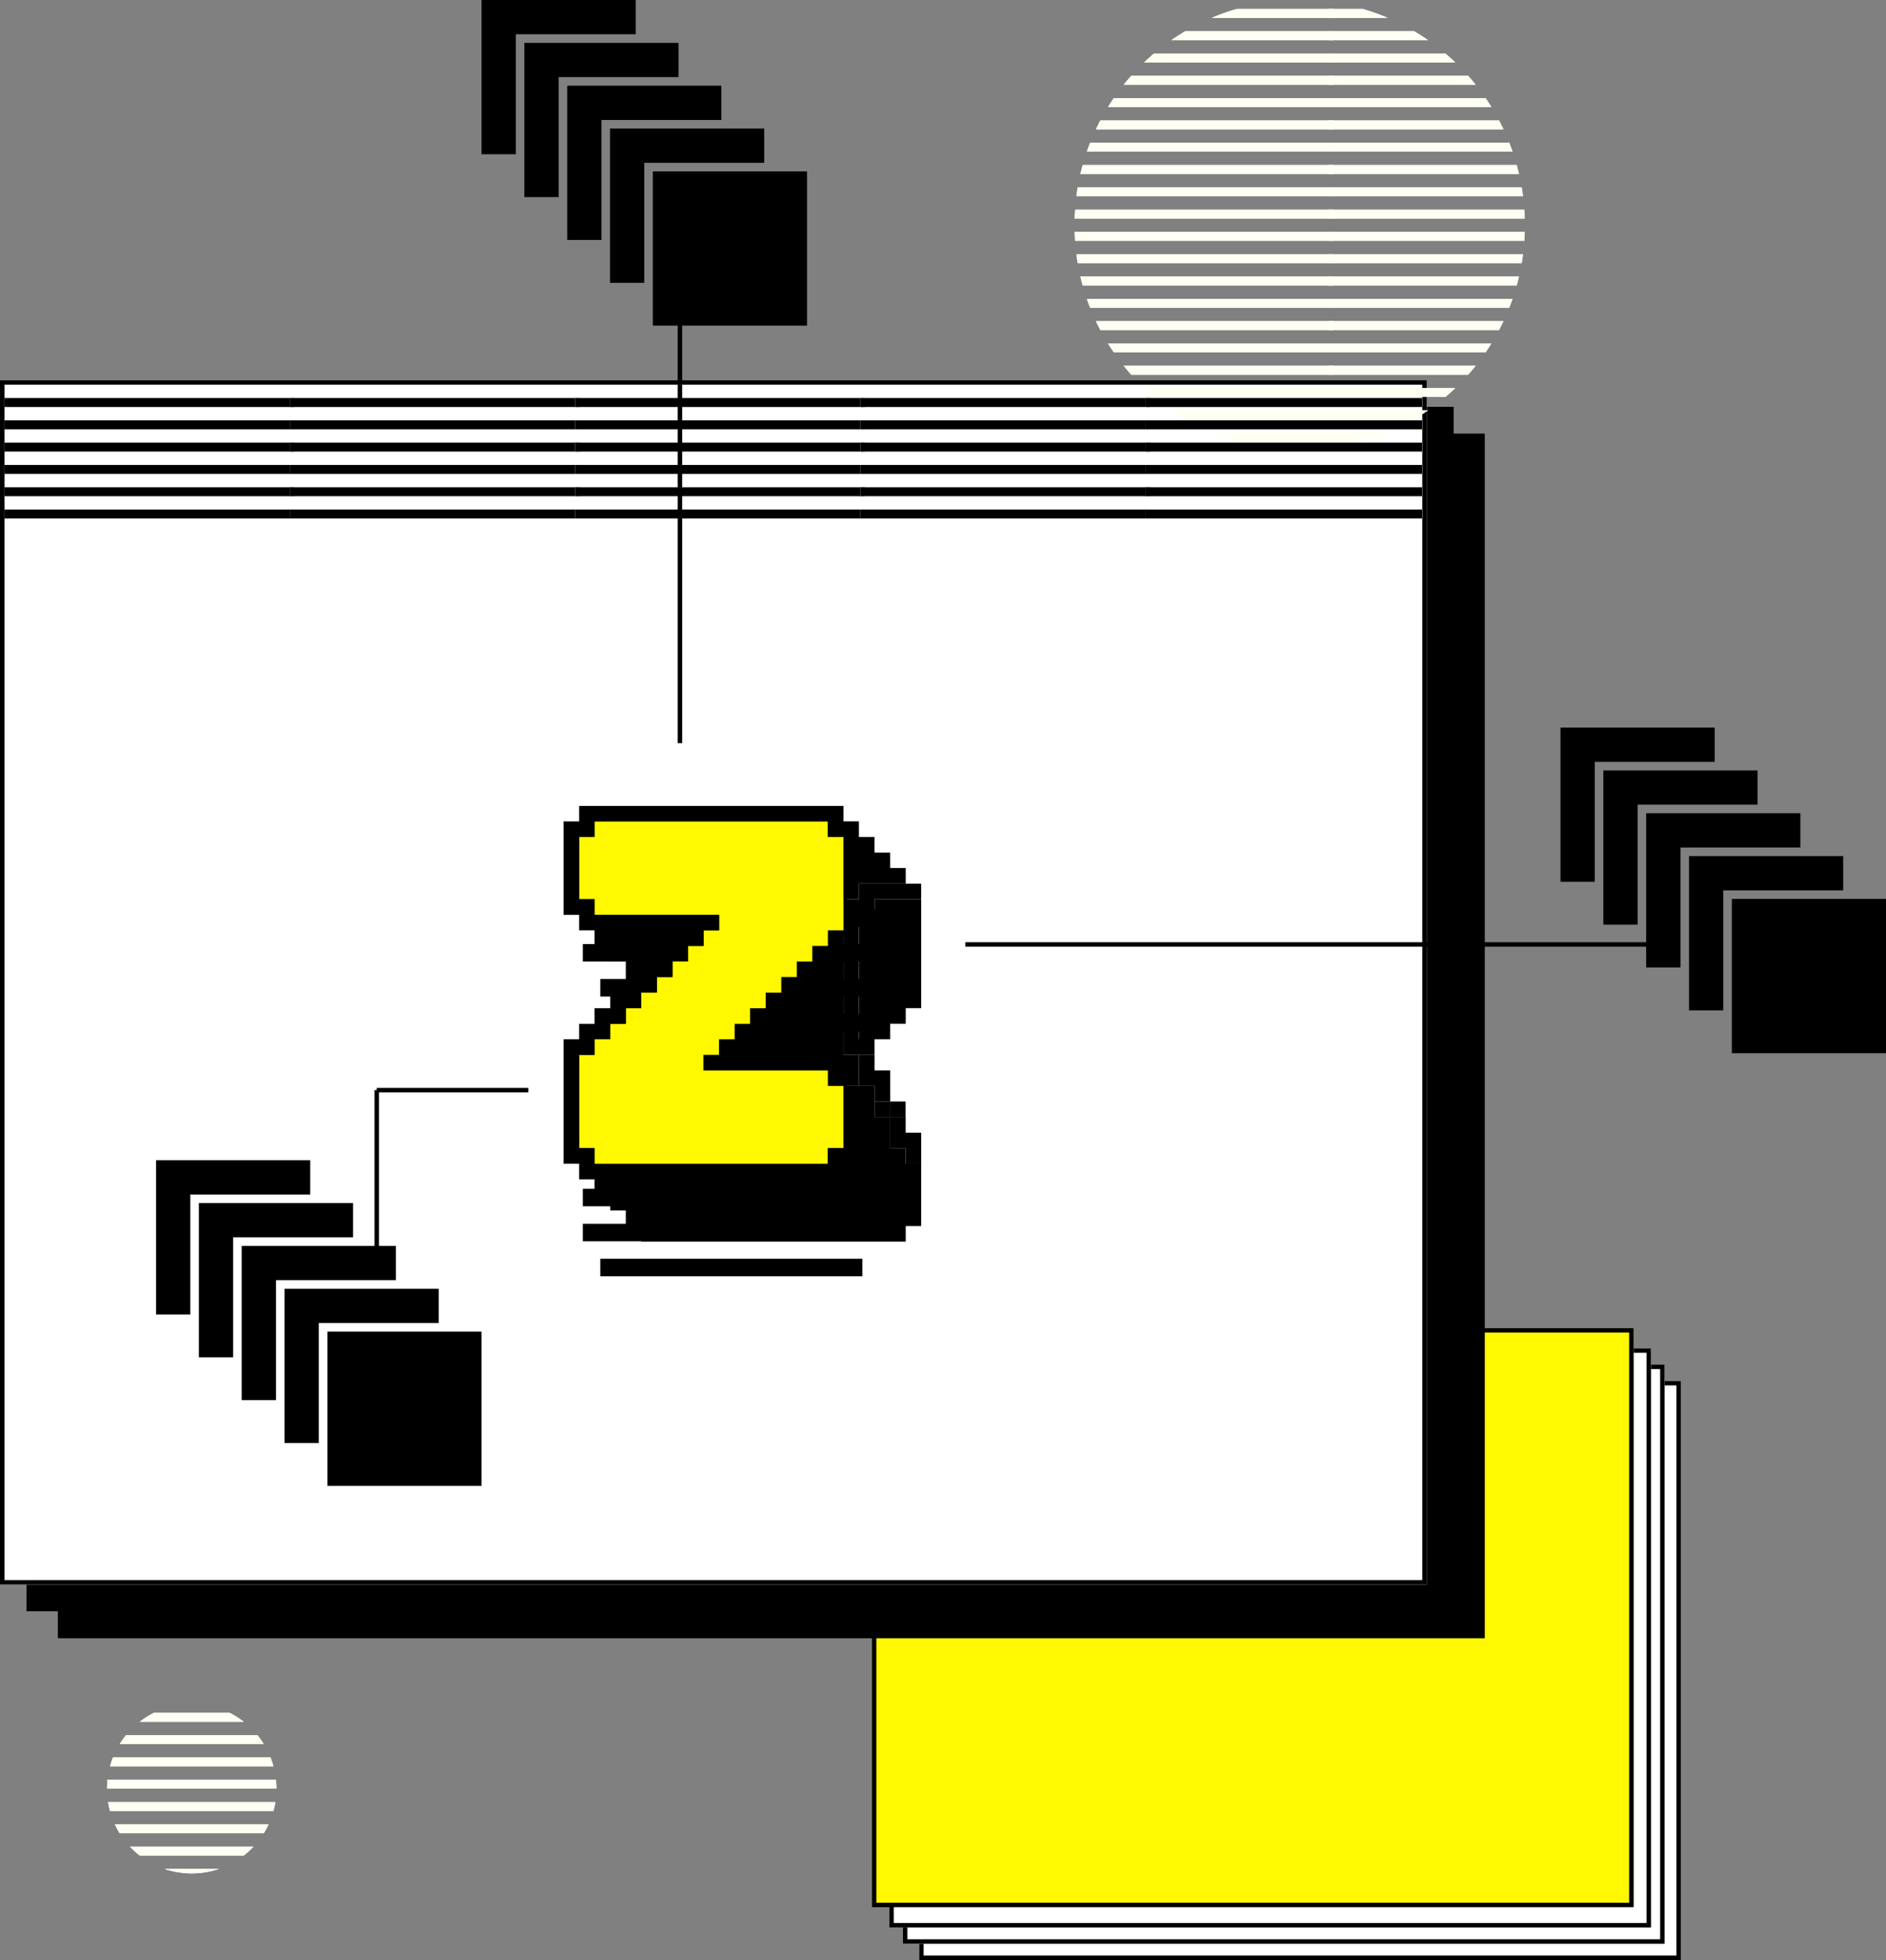 <svg xmlns="http://www.w3.org/2000/svg" xmlns:xlink="http://www.w3.org/1999/xlink" width="423" height="439.425" viewBox="0 0 423 439.425"><rect x="0" y="0" width="423" height="439.425" fill="#808080" stroke="none"/><defs><clipPath id="clip-path"><rect width="318" height="29" fill="none"></rect></clipPath><clipPath id="clip-path-2"><circle id="Ellipse_11" data-name="Ellipse 11" cx="50.5" cy="50.5" r="50.5" transform="translate(1697 808.201)" fill="#fffff4" stroke="#fffff4" stroke-width="1"></circle></clipPath><clipPath id="clip-path-3"><rect width="113" height="117" fill="none"></rect></clipPath><clipPath id="clip-path-4"><circle id="Ellipse_12" data-name="Ellipse 12" cx="19" cy="19" r="19" transform="translate(1697 808.201)" fill="#fffff4" stroke="#fffff4" stroke-width="1"></circle></clipPath><clipPath id="clip-path-5"><rect width="43" height="44" fill="none"></rect></clipPath></defs><g id="illustration-partenaires" transform="translate(-329 -3550)"><g id="Groupe_4280" data-name="Groupe 4280" transform="translate(524.551 3847.739)"><g id="Rectangle_82" data-name="Rectangle 82" transform="translate(10.603 11.855)" fill="#fff" stroke="#000" stroke-width="1"><rect width="170.846" height="129.831" stroke="none"></rect><rect x="0.5" y="0.5" width="169.846" height="128.831" fill="none"></rect></g><g id="Rectangle_81" data-name="Rectangle 81" transform="translate(6.946 8.198)" fill="#fff" stroke="#000" stroke-width="1"><rect width="170.846" height="129.831" stroke="none"></rect><rect x="0.5" y="0.5" width="169.846" height="128.831" fill="none"></rect></g><g id="Rectangle_80" data-name="Rectangle 80" transform="translate(3.899 4.541)" fill="#fff" stroke="#000" stroke-width="1"><rect width="170.846" height="129.831" stroke="none"></rect><rect x="0.5" y="0.5" width="169.846" height="128.831" fill="none"></rect></g><g id="Rectangle_83" data-name="Rectangle 83" transform="translate(0 0)" fill="#fff800" stroke="#000" stroke-width="1"><rect width="170.846" height="129.831" stroke="none"></rect><rect x="0.5" y="0.5" width="169.846" height="128.831" fill="none"></rect></g></g><g id="Groupe_151" data-name="Groupe 151" transform="translate(51 1460.239)"><g id="Rectangle_99" data-name="Rectangle 99" transform="translate(291 2187)" stroke="#000" stroke-width="1"><rect width="320" height="270" stroke="none"></rect><rect x="0.5" y="0.5" width="319" height="269" fill="none"></rect></g><g id="Rectangle_98" data-name="Rectangle 98" transform="translate(284 2181)" stroke="#000" stroke-width="1"><rect width="320" height="270" stroke="none"></rect><rect x="0.5" y="0.5" width="319" height="269" fill="none"></rect></g><g id="Rectangle_97" data-name="Rectangle 97" transform="translate(278 2175)" fill="#fff" stroke="#000" stroke-width="1"><rect width="320" height="270" stroke="none"></rect><rect x="0.5" y="0.5" width="319" height="269" fill="none"></rect></g><g id="Grille_de_r&#xE9;p&#xE9;tition_8" data-name="Grille de r&#xE9;p&#xE9;tition 8" transform="translate(279 2179)" clip-path="url(#clip-path)"><g transform="translate(-1543 -299)"><g id="Rectangle_75" data-name="Rectangle 75" transform="translate(1543 299)" fill="#fff" stroke="#000" stroke-width="1"><rect width="65" height="2" stroke="none"></rect><rect x="0.5" y="0.5" width="64" height="1" fill="none"></rect></g></g><g transform="translate(-1479 -299)"><g id="Rectangle_75-2" data-name="Rectangle 75" transform="translate(1543 299)" fill="#fff" stroke="#000" stroke-width="1"><rect width="65" height="2" stroke="none"></rect><rect x="0.5" y="0.5" width="64" height="1" fill="none"></rect></g></g><g transform="translate(-1415 -299)"><g id="Rectangle_75-3" data-name="Rectangle 75" transform="translate(1543 299)" fill="#fff" stroke="#000" stroke-width="1"><rect width="65" height="2" stroke="none"></rect><rect x="0.5" y="0.5" width="64" height="1" fill="none"></rect></g></g><g transform="translate(-1351 -299)"><g id="Rectangle_75-4" data-name="Rectangle 75" transform="translate(1543 299)" fill="#fff" stroke="#000" stroke-width="1"><rect width="65" height="2" stroke="none"></rect><rect x="0.5" y="0.5" width="64" height="1" fill="none"></rect></g></g><g transform="translate(-1287 -299)"><g id="Rectangle_75-5" data-name="Rectangle 75" transform="translate(1543 299)" fill="#fff" stroke="#000" stroke-width="1"><rect width="65" height="2" stroke="none"></rect><rect x="0.5" y="0.5" width="64" height="1" fill="none"></rect></g></g><g transform="translate(-1543 -294)"><g id="Rectangle_75-6" data-name="Rectangle 75" transform="translate(1543 299)" fill="#fff" stroke="#000" stroke-width="1"><rect width="65" height="2" stroke="none"></rect><rect x="0.5" y="0.5" width="64" height="1" fill="none"></rect></g></g><g transform="translate(-1479 -294)"><g id="Rectangle_75-7" data-name="Rectangle 75" transform="translate(1543 299)" fill="#fff" stroke="#000" stroke-width="1"><rect width="65" height="2" stroke="none"></rect><rect x="0.5" y="0.5" width="64" height="1" fill="none"></rect></g></g><g transform="translate(-1415 -294)"><g id="Rectangle_75-8" data-name="Rectangle 75" transform="translate(1543 299)" fill="#fff" stroke="#000" stroke-width="1"><rect width="65" height="2" stroke="none"></rect><rect x="0.5" y="0.5" width="64" height="1" fill="none"></rect></g></g><g transform="translate(-1351 -294)"><g id="Rectangle_75-9" data-name="Rectangle 75" transform="translate(1543 299)" fill="#fff" stroke="#000" stroke-width="1"><rect width="65" height="2" stroke="none"></rect><rect x="0.5" y="0.5" width="64" height="1" fill="none"></rect></g></g><g transform="translate(-1287 -294)"><g id="Rectangle_75-10" data-name="Rectangle 75" transform="translate(1543 299)" fill="#fff" stroke="#000" stroke-width="1"><rect width="65" height="2" stroke="none"></rect><rect x="0.5" y="0.5" width="64" height="1" fill="none"></rect></g></g><g transform="translate(-1543 -289)"><g id="Rectangle_75-11" data-name="Rectangle 75" transform="translate(1543 299)" fill="#fff" stroke="#000" stroke-width="1"><rect width="65" height="2" stroke="none"></rect><rect x="0.5" y="0.5" width="64" height="1" fill="none"></rect></g></g><g transform="translate(-1479 -289)"><g id="Rectangle_75-12" data-name="Rectangle 75" transform="translate(1543 299)" fill="#fff" stroke="#000" stroke-width="1"><rect width="65" height="2" stroke="none"></rect><rect x="0.5" y="0.5" width="64" height="1" fill="none"></rect></g></g><g transform="translate(-1415 -289)"><g id="Rectangle_75-13" data-name="Rectangle 75" transform="translate(1543 299)" fill="#fff" stroke="#000" stroke-width="1"><rect width="65" height="2" stroke="none"></rect><rect x="0.5" y="0.5" width="64" height="1" fill="none"></rect></g></g><g transform="translate(-1351 -289)"><g id="Rectangle_75-14" data-name="Rectangle 75" transform="translate(1543 299)" fill="#fff" stroke="#000" stroke-width="1"><rect width="65" height="2" stroke="none"></rect><rect x="0.5" y="0.5" width="64" height="1" fill="none"></rect></g></g><g transform="translate(-1287 -289)"><g id="Rectangle_75-15" data-name="Rectangle 75" transform="translate(1543 299)" fill="#fff" stroke="#000" stroke-width="1"><rect width="65" height="2" stroke="none"></rect><rect x="0.5" y="0.5" width="64" height="1" fill="none"></rect></g></g><g transform="translate(-1543 -284)"><g id="Rectangle_75-16" data-name="Rectangle 75" transform="translate(1543 299)" fill="#fff" stroke="#000" stroke-width="1"><rect width="65" height="2" stroke="none"></rect><rect x="0.5" y="0.5" width="64" height="1" fill="none"></rect></g></g><g transform="translate(-1479 -284)"><g id="Rectangle_75-17" data-name="Rectangle 75" transform="translate(1543 299)" fill="#fff" stroke="#000" stroke-width="1"><rect width="65" height="2" stroke="none"></rect><rect x="0.5" y="0.5" width="64" height="1" fill="none"></rect></g></g><g transform="translate(-1415 -284)"><g id="Rectangle_75-18" data-name="Rectangle 75" transform="translate(1543 299)" fill="#fff" stroke="#000" stroke-width="1"><rect width="65" height="2" stroke="none"></rect><rect x="0.5" y="0.5" width="64" height="1" fill="none"></rect></g></g><g transform="translate(-1351 -284)"><g id="Rectangle_75-19" data-name="Rectangle 75" transform="translate(1543 299)" fill="#fff" stroke="#000" stroke-width="1"><rect width="65" height="2" stroke="none"></rect><rect x="0.5" y="0.5" width="64" height="1" fill="none"></rect></g></g><g transform="translate(-1287 -284)"><g id="Rectangle_75-20" data-name="Rectangle 75" transform="translate(1543 299)" fill="#fff" stroke="#000" stroke-width="1"><rect width="65" height="2" stroke="none"></rect><rect x="0.5" y="0.5" width="64" height="1" fill="none"></rect></g></g><g transform="translate(-1543 -279)"><g id="Rectangle_75-21" data-name="Rectangle 75" transform="translate(1543 299)" fill="#fff" stroke="#000" stroke-width="1"><rect width="65" height="2" stroke="none"></rect><rect x="0.5" y="0.5" width="64" height="1" fill="none"></rect></g></g><g transform="translate(-1479 -279)"><g id="Rectangle_75-22" data-name="Rectangle 75" transform="translate(1543 299)" fill="#fff" stroke="#000" stroke-width="1"><rect width="65" height="2" stroke="none"></rect><rect x="0.5" y="0.5" width="64" height="1" fill="none"></rect></g></g><g transform="translate(-1415 -279)"><g id="Rectangle_75-23" data-name="Rectangle 75" transform="translate(1543 299)" fill="#fff" stroke="#000" stroke-width="1"><rect width="65" height="2" stroke="none"></rect><rect x="0.5" y="0.5" width="64" height="1" fill="none"></rect></g></g><g transform="translate(-1351 -279)"><g id="Rectangle_75-24" data-name="Rectangle 75" transform="translate(1543 299)" fill="#fff" stroke="#000" stroke-width="1"><rect width="65" height="2" stroke="none"></rect><rect x="0.5" y="0.5" width="64" height="1" fill="none"></rect></g></g><g transform="translate(-1287 -279)"><g id="Rectangle_75-25" data-name="Rectangle 75" transform="translate(1543 299)" fill="#fff" stroke="#000" stroke-width="1"><rect width="65" height="2" stroke="none"></rect><rect x="0.5" y="0.5" width="64" height="1" fill="none"></rect></g></g><g transform="translate(-1543 -274)"><g id="Rectangle_75-26" data-name="Rectangle 75" transform="translate(1543 299)" fill="#fff" stroke="#000" stroke-width="1"><rect width="65" height="2" stroke="none"></rect><rect x="0.5" y="0.5" width="64" height="1" fill="none"></rect></g></g><g transform="translate(-1479 -274)"><g id="Rectangle_75-27" data-name="Rectangle 75" transform="translate(1543 299)" fill="#fff" stroke="#000" stroke-width="1"><rect width="65" height="2" stroke="none"></rect><rect x="0.5" y="0.5" width="64" height="1" fill="none"></rect></g></g><g transform="translate(-1415 -274)"><g id="Rectangle_75-28" data-name="Rectangle 75" transform="translate(1543 299)" fill="#fff" stroke="#000" stroke-width="1"><rect width="65" height="2" stroke="none"></rect><rect x="0.5" y="0.5" width="64" height="1" fill="none"></rect></g></g><g transform="translate(-1351 -274)"><g id="Rectangle_75-29" data-name="Rectangle 75" transform="translate(1543 299)" fill="#fff" stroke="#000" stroke-width="1"><rect width="65" height="2" stroke="none"></rect><rect x="0.5" y="0.5" width="64" height="1" fill="none"></rect></g></g><g transform="translate(-1287 -274)"><g id="Rectangle_75-30" data-name="Rectangle 75" transform="translate(1543 299)" fill="#fff" stroke="#000" stroke-width="1"><rect width="65" height="2" stroke="none"></rect><rect x="0.5" y="0.5" width="64" height="1" fill="none"></rect></g></g></g></g><g id="Groupe_113" data-name="Groupe 113" transform="translate(455.393 3730.685)"><path id="Trac&#xE9;_606" data-name="Trac&#xE9; 606" d="M1.409,7.537H68.037v3.919H1.409Zm0,7.837H68.037v3.919H1.409Zm0,47.034H32.762v3.919H1.409Zm0,7.837H68.037v3.919H1.409Zm0,7.837H68.037V82H1.409ZM5.328,23.215H68.037v3.919H5.328Zm0,62.706H64.115V89.84H5.328ZM9.243,54.568H40.6v3.919H9.243Zm7.841-7.837H48.44v3.919H17.084Zm7.841-7.837H56.277v3.919H24.924Zm7.837-7.841H64.118v3.919H32.762Z" transform="translate(2.914 15.591)"></path><rect id="Rectangle_72" data-name="Rectangle 72" width="0.028" height="3.495" transform="translate(76.717 69.755)" fill="#27353f"></rect><rect id="Rectangle_73" data-name="Rectangle 73" width="3.468" height="3.495" transform="translate(73.249 66.258)"></rect><path id="Trac&#xE9;_628" data-name="Trac&#xE9; 628" d="M27.338,29.7H23.87V22.73h3.468v3.5h3.5v6.963h-3.5Z" transform="translate(49.38 47.021)"></path><rect id="Rectangle_74" data-name="Rectangle 74" width="3.495" height="3.495" transform="translate(69.754 66.257)"></rect><path id="Trac&#xE9;_629" data-name="Trac&#xE9; 629" d="M28.582,34.73V38.2h-6.99V10.313h3.5v-3.5H35.548V31.235H32.078v3.5Z" transform="translate(44.667 14.102)"></path><path id="Trac&#xE9;_630" data-name="Trac&#xE9; 630" d="M21.592,18.183h3.5v3.5h3.5v6.966h-3.5v-3.5h-3.5Z" transform="translate(44.666 37.614)"></path><path id="Trac&#xE9;_631" data-name="Trac&#xE9; 631" d="M23.929,5.678H37.886v3.5H27.424v3.5h-3.5V40.554h3.5v3.5H20.462V9.173h3.468Z" transform="translate(42.328 11.746)"></path><path id="Trac&#xE9;_632" data-name="Trac&#xE9; 632" d="M34.644,16.078v-3.5h3.5v-3.5h3.5V37H45.1v6.966H38.139V40.5H10.226V37h3.5V33.5h3.5V30.034h3.468v-3.5h3.5v-3.5h3.5v-3.5h3.5V16.078Z" transform="translate(21.154 18.798)"></path><path id="Trac&#xE9;_633" data-name="Trac&#xE9; 633" d="M4.482,78.518v-3.5H1.014V53.333H4.482v-3.5h3.5V46.37h3.5v-3.5h3.468v-3.5h3.5v-3.5h3.492V32.414h3.5v-3.5H28.9v-3.5h3.5v-2.7H4.482v-3.5H1.014V4.5H4.482v-3.5h53.1V4.5h3.5V26.19h-3.5v3.5h-3.5v3.5H50.613v3.468H47.121v3.5h-3.5v3.5h-3.5v3.5H36.657V50.6H33.165v3.5h-3.5v2.731H57.579V60.3h3.5V75.022h-3.5v3.5Z" transform="translate(2.097 2.079)" fill="#fff800"></path><path id="Trac&#xE9;_634" data-name="Trac&#xE9; 634" d="M1.656,5.143H5.124v-3.5H57.454v3.5h3.5V26.063h-3.5v3.5h-3.5v3.5H50.488v3.468H47v3.5h-3.5v3.5H40v3.5H36.535V50.48h-3.5v3.5h-3.5v3.5l27.913,0v3.468h3.5V74.9h-3.5v3.5H5.124V74.9H1.656V53.979H5.124v-3.5h3.5V47.013h3.5v-3.5h3.465v-3.5h3.5v-3.5h3.5V33.056h3.5v-3.5h3.468v-3.5h3.5V22.6H5.124V19.1H1.656ZM57.454.881H4.357v3.5H.889V19.867H4.357v3.5H32.273V25.3h-3.5v3.5H25.307v3.5h-3.5v3.468h-3.5v3.5h-3.5v3.492H11.35v3.5h-3.5v3.468h-3.5v3.5H.889V75.662H4.357v3.5H58.218v-3.5h3.5V60.174h-3.5V56.707H30.309V54.743h3.5v-3.5h3.5V47.78H40.77v-3.5h3.5v-3.5h3.5v-3.5h3.492V33.824h3.471v-3.5h3.492v-3.5h3.5V4.376h-3.5V.881Z" transform="translate(1.838 1.822)"></path><path id="Trac&#xE9;_635" data-name="Trac&#xE9; 635" d="M3.5,0V3.468H0V24.415H3.5v3.468H6.963v3.5h3.5v3.5h3.5v6.963h-3.5v3.5h-3.5v3.5H3.5V52.3H0V80.213H3.5v3.5H6.963v3.468h3.5v3.5h3.5v3.5h3.471v3.5H76.746v-3.5h3.468V80.213h-3.5v-3.5H73.247V69.752h-3.5V62.761H62.789V76.718h-3.5v3.5H6.963v-3.5H3.5V55.8H6.963V52.3h3.5V48.833h3.5v-3.5h3.471v-3.5h3.5V38.347h3.5V34.876h3.5v-3.5h3.465v-3.5h3.5V24.415H6.963v-3.5H3.5V6.963H6.963v-3.5H59.294v3.5h3.5V20.92h3.468v-3.5H76.746v-3.5h-3.5V10.459h-3.5v-3.5h-3.5v-3.5H62.789V0Z" transform="translate(0 0)"></path></g><path id="Trac&#xE9;_128798" data-name="Trac&#xE9; 128798" d="M0,125.872V0" transform="translate(481.5 3590.739)" fill="none" stroke="#000" stroke-width="1"></path><path id="Trac&#xE9;_128799" data-name="Trac&#xE9; 128799" d="M0,35.275V0" transform="translate(413.5 3794.4)" fill="none" stroke="#000" stroke-width="1"></path><line id="Ligne_72" data-name="Ligne 72" x2="154" transform="translate(545.5 3761.739)" fill="none" stroke="#000" stroke-width="1"></line><line id="Ligne_73" data-name="Ligne 73" x2="34" transform="translate(413.5 3794.4)" fill="none" stroke="#000" stroke-width="1"></line><path id="Union_3" data-name="Union 3" d="M73,73H38.421V38.421H73V73ZM36.5,63.4H28.816V28.816H63.4V36.5H44.185v0H36.5V63.4Zm-9.606-9.606H19.21V19.21H53.789V26.9H26.9V53.789Zm-9.6-9.6H9.606V9.606H44.185v7.685H17.291V44.185ZM7.683,34.579H0V0H34.579V7.685H7.685V34.579Z" transform="translate(437 3550)"></path><path id="Union_4" data-name="Union 4" d="M73,73H38.421V38.421H73V73ZM36.5,63.4H28.816V28.816H63.4V36.5H44.185v0H36.5V63.4Zm-9.606-9.606H19.21V19.21H53.789V26.9H26.9V53.789Zm-9.6-9.6H9.606V9.606H44.185v7.685H17.291V44.185ZM7.683,34.579H0V0H34.579V7.685H7.685V34.579Z" transform="translate(679 3713.111)"></path><path id="Union_5" data-name="Union 5" d="M73,73H38.421V38.421H73V73ZM36.5,63.4H28.816V28.816H63.4V36.5H44.185v0H36.5V63.4Zm-9.606-9.606H19.21V19.21H53.789V26.9H26.9V53.789Zm-9.6-9.6H9.606V9.606H44.185v7.685H17.291V44.185ZM7.683,34.579H0V0H34.579V7.685H7.685V34.579Z" transform="translate(364 3810.111)"></path><g id="Groupe_de_masques_228" data-name="Groupe de masques 228" transform="translate(-1127 2741.799)" clip-path="url(#clip-path-2)"><g id="Grille_de_r&#xE9;p&#xE9;tition_64" data-name="Grille de r&#xE9;p&#xE9;tition 64" transform="translate(1690 800.201)" clip-path="url(#clip-path-3)"><g transform="translate(-1543 -299)"><g id="Rectangle_2098" data-name="Rectangle 2098" transform="translate(1543 299)" fill="#fffff4" stroke="#fffff4" stroke-width="1"><rect width="65" height="2" stroke="none"></rect><rect x="0.5" y="0.5" width="64" height="1" fill="none"></rect></g></g><g transform="translate(-1479 -299)"><g id="Rectangle_2099" data-name="Rectangle 2099" transform="translate(1543 299)" fill="#fffff4" stroke="#fffff4" stroke-width="1"><rect width="65" height="2" stroke="none"></rect><rect x="0.5" y="0.5" width="64" height="1" fill="none"></rect></g></g><g transform="translate(-1543 -294)"><g id="Rectangle_2100" data-name="Rectangle 2100" transform="translate(1543 299)" fill="#fffff4" stroke="#fffff4" stroke-width="1"><rect width="65" height="2" stroke="none"></rect><rect x="0.5" y="0.5" width="64" height="1" fill="none"></rect></g></g><g transform="translate(-1479 -294)"><g id="Rectangle_2101" data-name="Rectangle 2101" transform="translate(1543 299)" fill="#fffff4" stroke="#fffff4" stroke-width="1"><rect width="65" height="2" stroke="none"></rect><rect x="0.5" y="0.5" width="64" height="1" fill="none"></rect></g></g><g transform="translate(-1543 -289)"><g id="Rectangle_2102" data-name="Rectangle 2102" transform="translate(1543 299)" fill="#fffff4" stroke="#fffff4" stroke-width="1"><rect width="65" height="2" stroke="none"></rect><rect x="0.5" y="0.5" width="64" height="1" fill="none"></rect></g></g><g transform="translate(-1479 -289)"><g id="Rectangle_2103" data-name="Rectangle 2103" transform="translate(1543 299)" fill="#fffff4" stroke="#fffff4" stroke-width="1"><rect width="65" height="2" stroke="none"></rect><rect x="0.5" y="0.5" width="64" height="1" fill="none"></rect></g></g><g transform="translate(-1543 -284)"><g id="Rectangle_2104" data-name="Rectangle 2104" transform="translate(1543 299)" fill="#fffff4" stroke="#fffff4" stroke-width="1"><rect width="65" height="2" stroke="none"></rect><rect x="0.5" y="0.5" width="64" height="1" fill="none"></rect></g></g><g transform="translate(-1479 -284)"><g id="Rectangle_2105" data-name="Rectangle 2105" transform="translate(1543 299)" fill="#fffff4" stroke="#fffff4" stroke-width="1"><rect width="65" height="2" stroke="none"></rect><rect x="0.5" y="0.5" width="64" height="1" fill="none"></rect></g></g><g transform="translate(-1543 -279)"><g id="Rectangle_2106" data-name="Rectangle 2106" transform="translate(1543 299)" fill="#fffff4" stroke="#fffff4" stroke-width="1"><rect width="65" height="2" stroke="none"></rect><rect x="0.5" y="0.5" width="64" height="1" fill="none"></rect></g></g><g transform="translate(-1479 -279)"><g id="Rectangle_2107" data-name="Rectangle 2107" transform="translate(1543 299)" fill="#fffff4" stroke="#fffff4" stroke-width="1"><rect width="65" height="2" stroke="none"></rect><rect x="0.5" y="0.5" width="64" height="1" fill="none"></rect></g></g><g transform="translate(-1543 -274)"><g id="Rectangle_2108" data-name="Rectangle 2108" transform="translate(1543 299)" fill="#fffff4" stroke="#fffff4" stroke-width="1"><rect width="65" height="2" stroke="none"></rect><rect x="0.5" y="0.5" width="64" height="1" fill="none"></rect></g></g><g transform="translate(-1479 -274)"><g id="Rectangle_2109" data-name="Rectangle 2109" transform="translate(1543 299)" fill="#fffff4" stroke="#fffff4" stroke-width="1"><rect width="65" height="2" stroke="none"></rect><rect x="0.5" y="0.5" width="64" height="1" fill="none"></rect></g></g><g transform="translate(-1543 -269)"><g id="Rectangle_2110" data-name="Rectangle 2110" transform="translate(1543 299)" fill="#fffff4" stroke="#fffff4" stroke-width="1"><rect width="65" height="2" stroke="none"></rect><rect x="0.5" y="0.5" width="64" height="1" fill="none"></rect></g></g><g transform="translate(-1479 -269)"><g id="Rectangle_2111" data-name="Rectangle 2111" transform="translate(1543 299)" fill="#fffff4" stroke="#fffff4" stroke-width="1"><rect width="65" height="2" stroke="none"></rect><rect x="0.5" y="0.5" width="64" height="1" fill="none"></rect></g></g><g transform="translate(-1543 -264)"><g id="Rectangle_2112" data-name="Rectangle 2112" transform="translate(1543 299)" fill="#fffff4" stroke="#fffff4" stroke-width="1"><rect width="65" height="2" stroke="none"></rect><rect x="0.5" y="0.5" width="64" height="1" fill="none"></rect></g></g><g transform="translate(-1479 -264)"><g id="Rectangle_2113" data-name="Rectangle 2113" transform="translate(1543 299)" fill="#fffff4" stroke="#fffff4" stroke-width="1"><rect width="65" height="2" stroke="none"></rect><rect x="0.5" y="0.5" width="64" height="1" fill="none"></rect></g></g><g transform="translate(-1543 -259)"><g id="Rectangle_2114" data-name="Rectangle 2114" transform="translate(1543 299)" fill="#fffff4" stroke="#fffff4" stroke-width="1"><rect width="65" height="2" stroke="none"></rect><rect x="0.5" y="0.5" width="64" height="1" fill="none"></rect></g></g><g transform="translate(-1479 -259)"><g id="Rectangle_2115" data-name="Rectangle 2115" transform="translate(1543 299)" fill="#fffff4" stroke="#fffff4" stroke-width="1"><rect width="65" height="2" stroke="none"></rect><rect x="0.5" y="0.5" width="64" height="1" fill="none"></rect></g></g><g transform="translate(-1543 -254)"><g id="Rectangle_2116" data-name="Rectangle 2116" transform="translate(1543 299)" fill="#fffff4" stroke="#fffff4" stroke-width="1"><rect width="65" height="2" stroke="none"></rect><rect x="0.5" y="0.5" width="64" height="1" fill="none"></rect></g></g><g transform="translate(-1479 -254)"><g id="Rectangle_2117" data-name="Rectangle 2117" transform="translate(1543 299)" fill="#fffff4" stroke="#fffff4" stroke-width="1"><rect width="65" height="2" stroke="none"></rect><rect x="0.5" y="0.5" width="64" height="1" fill="none"></rect></g></g><g transform="translate(-1543 -249)"><g id="Rectangle_2118" data-name="Rectangle 2118" transform="translate(1543 299)" fill="#fffff4" stroke="#fffff4" stroke-width="1"><rect width="65" height="2" stroke="none"></rect><rect x="0.5" y="0.5" width="64" height="1" fill="none"></rect></g></g><g transform="translate(-1479 -249)"><g id="Rectangle_2119" data-name="Rectangle 2119" transform="translate(1543 299)" fill="#fffff4" stroke="#fffff4" stroke-width="1"><rect width="65" height="2" stroke="none"></rect><rect x="0.5" y="0.5" width="64" height="1" fill="none"></rect></g></g><g transform="translate(-1543 -244)"><g id="Rectangle_2120" data-name="Rectangle 2120" transform="translate(1543 299)" fill="#fffff4" stroke="#fffff4" stroke-width="1"><rect width="65" height="2" stroke="none"></rect><rect x="0.5" y="0.5" width="64" height="1" fill="none"></rect></g></g><g transform="translate(-1479 -244)"><g id="Rectangle_2121" data-name="Rectangle 2121" transform="translate(1543 299)" fill="#fffff4" stroke="#fffff4" stroke-width="1"><rect width="65" height="2" stroke="none"></rect><rect x="0.5" y="0.5" width="64" height="1" fill="none"></rect></g></g><g transform="translate(-1543 -239)"><g id="Rectangle_2122" data-name="Rectangle 2122" transform="translate(1543 299)" fill="#fffff4" stroke="#fffff4" stroke-width="1"><rect width="65" height="2" stroke="none"></rect><rect x="0.5" y="0.5" width="64" height="1" fill="none"></rect></g></g><g transform="translate(-1479 -239)"><g id="Rectangle_2123" data-name="Rectangle 2123" transform="translate(1543 299)" fill="#fffff4" stroke="#fffff4" stroke-width="1"><rect width="65" height="2" stroke="none"></rect><rect x="0.5" y="0.5" width="64" height="1" fill="none"></rect></g></g><g transform="translate(-1543 -234)"><g id="Rectangle_2124" data-name="Rectangle 2124" transform="translate(1543 299)" fill="#fffff4" stroke="#fffff4" stroke-width="1"><rect width="65" height="2" stroke="none"></rect><rect x="0.5" y="0.5" width="64" height="1" fill="none"></rect></g></g><g transform="translate(-1479 -234)"><g id="Rectangle_2125" data-name="Rectangle 2125" transform="translate(1543 299)" fill="#fffff4" stroke="#fffff4" stroke-width="1"><rect width="65" height="2" stroke="none"></rect><rect x="0.5" y="0.5" width="64" height="1" fill="none"></rect></g></g><g transform="translate(-1543 -229)"><g id="Rectangle_2126" data-name="Rectangle 2126" transform="translate(1543 299)" fill="#fffff4" stroke="#fffff4" stroke-width="1"><rect width="65" height="2" stroke="none"></rect><rect x="0.5" y="0.5" width="64" height="1" fill="none"></rect></g></g><g transform="translate(-1479 -229)"><g id="Rectangle_2127" data-name="Rectangle 2127" transform="translate(1543 299)" fill="#fffff4" stroke="#fffff4" stroke-width="1"><rect width="65" height="2" stroke="none"></rect><rect x="0.5" y="0.5" width="64" height="1" fill="none"></rect></g></g><g transform="translate(-1543 -224)"><g id="Rectangle_2126-2" data-name="Rectangle 2126" transform="translate(1543 299)" fill="#fffff4" stroke="#fffff4" stroke-width="1"><rect width="65" height="2" stroke="none"></rect><rect x="0.5" y="0.5" width="64" height="1" fill="none"></rect></g></g><g transform="translate(-1479 -224)"><g id="Rectangle_2127-2" data-name="Rectangle 2127" transform="translate(1543 299)" fill="#fffff4" stroke="#fffff4" stroke-width="1"><rect width="65" height="2" stroke="none"></rect><rect x="0.5" y="0.5" width="64" height="1" fill="none"></rect></g></g><g transform="translate(-1543 -219)"><g id="Rectangle_2126-3" data-name="Rectangle 2126" transform="translate(1543 299)" fill="#fffff4" stroke="#fffff4" stroke-width="1"><rect width="65" height="2" stroke="none"></rect><rect x="0.5" y="0.5" width="64" height="1" fill="none"></rect></g></g><g transform="translate(-1479 -219)"><g id="Rectangle_2127-3" data-name="Rectangle 2127" transform="translate(1543 299)" fill="#fffff4" stroke="#fffff4" stroke-width="1"><rect width="65" height="2" stroke="none"></rect><rect x="0.5" y="0.5" width="64" height="1" fill="none"></rect></g></g><g transform="translate(-1543 -214)"><g id="Rectangle_2126-4" data-name="Rectangle 2126" transform="translate(1543 299)" fill="#fffff4" stroke="#fffff4" stroke-width="1"><rect width="65" height="2" stroke="none"></rect><rect x="0.5" y="0.5" width="64" height="1" fill="none"></rect></g></g><g transform="translate(-1479 -214)"><g id="Rectangle_2127-4" data-name="Rectangle 2127" transform="translate(1543 299)" fill="#fffff4" stroke="#fffff4" stroke-width="1"><rect width="65" height="2" stroke="none"></rect><rect x="0.5" y="0.5" width="64" height="1" fill="none"></rect></g></g><g transform="translate(-1543 -209)"><g id="Rectangle_2126-5" data-name="Rectangle 2126" transform="translate(1543 299)" fill="#fffff4" stroke="#fffff4" stroke-width="1"><rect width="65" height="2" stroke="none"></rect><rect x="0.5" y="0.5" width="64" height="1" fill="none"></rect></g></g><g transform="translate(-1479 -209)"><g id="Rectangle_2127-5" data-name="Rectangle 2127" transform="translate(1543 299)" fill="#fffff4" stroke="#fffff4" stroke-width="1"><rect width="65" height="2" stroke="none"></rect><rect x="0.5" y="0.5" width="64" height="1" fill="none"></rect></g></g><g transform="translate(-1543 -204)"><g id="Rectangle_2126-6" data-name="Rectangle 2126" transform="translate(1543 299)" fill="#fffff4" stroke="#fffff4" stroke-width="1"><rect width="65" height="2" stroke="none"></rect><rect x="0.5" y="0.5" width="64" height="1" fill="none"></rect></g></g><g transform="translate(-1479 -204)"><g id="Rectangle_2127-6" data-name="Rectangle 2127" transform="translate(1543 299)" fill="#fffff4" stroke="#fffff4" stroke-width="1"><rect width="65" height="2" stroke="none"></rect><rect x="0.5" y="0.5" width="64" height="1" fill="none"></rect></g></g><g transform="translate(-1543 -199)"><g id="Rectangle_2126-7" data-name="Rectangle 2126" transform="translate(1543 299)" fill="#fffff4" stroke="#fffff4" stroke-width="1"><rect width="65" height="2" stroke="none"></rect><rect x="0.5" y="0.5" width="64" height="1" fill="none"></rect></g></g><g transform="translate(-1479 -199)"><g id="Rectangle_2127-7" data-name="Rectangle 2127" transform="translate(1543 299)" fill="#fffff4" stroke="#fffff4" stroke-width="1"><rect width="65" height="2" stroke="none"></rect><rect x="0.5" y="0.5" width="64" height="1" fill="none"></rect></g></g><g transform="translate(-1543 -194)"><g id="Rectangle_2126-8" data-name="Rectangle 2126" transform="translate(1543 299)" fill="#fffff4" stroke="#fffff4" stroke-width="1"><rect width="65" height="2" stroke="none"></rect><rect x="0.5" y="0.5" width="64" height="1" fill="none"></rect></g></g><g transform="translate(-1479 -194)"><g id="Rectangle_2127-8" data-name="Rectangle 2127" transform="translate(1543 299)" fill="#fffff4" stroke="#fffff4" stroke-width="1"><rect width="65" height="2" stroke="none"></rect><rect x="0.5" y="0.5" width="64" height="1" fill="none"></rect></g></g><g transform="translate(-1543 -189)"><g id="Rectangle_2126-9" data-name="Rectangle 2126" transform="translate(1543 299)" fill="#fffff4" stroke="#fffff4" stroke-width="1"><rect width="65" height="2" stroke="none"></rect><rect x="0.5" y="0.5" width="64" height="1" fill="none"></rect></g></g><g transform="translate(-1479 -189)"><g id="Rectangle_2127-9" data-name="Rectangle 2127" transform="translate(1543 299)" fill="#fffff4" stroke="#fffff4" stroke-width="1"><rect width="65" height="2" stroke="none"></rect><rect x="0.5" y="0.5" width="64" height="1" fill="none"></rect></g></g><g transform="translate(-1543 -184)"><g id="Rectangle_2126-10" data-name="Rectangle 2126" transform="translate(1543 299)" fill="#fffff4" stroke="#fffff4" stroke-width="1"><rect width="65" height="2" stroke="none"></rect><rect x="0.5" y="0.5" width="64" height="1" fill="none"></rect></g></g><g transform="translate(-1479 -184)"><g id="Rectangle_2127-10" data-name="Rectangle 2127" transform="translate(1543 299)" fill="#fffff4" stroke="#fffff4" stroke-width="1"><rect width="65" height="2" stroke="none"></rect><rect x="0.5" y="0.5" width="64" height="1" fill="none"></rect></g></g></g></g><g id="Groupe_de_masques_229" data-name="Groupe de masques 229" transform="translate(-1344 3123.799)" clip-path="url(#clip-path-4)"><g id="Grille_de_r&#xE9;p&#xE9;tition_65" data-name="Grille de r&#xE9;p&#xE9;tition 65" transform="translate(1694 805.201)" clip-path="url(#clip-path-5)"><g transform="translate(-1543 -299)"><g id="Rectangle_2128" data-name="Rectangle 2128" transform="translate(1543 299)" fill="#fffff4" stroke="#fffff4" stroke-width="1"><rect width="65" height="2" stroke="none"></rect><rect x="0.5" y="0.5" width="64" height="1" fill="none"></rect></g></g><g transform="translate(-1543 -294)"><g id="Rectangle_2130" data-name="Rectangle 2130" transform="translate(1543 299)" fill="#fffff4" stroke="#fffff4" stroke-width="1"><rect width="65" height="2" stroke="none"></rect><rect x="0.5" y="0.5" width="64" height="1" fill="none"></rect></g></g><g transform="translate(-1543 -289)"><g id="Rectangle_2132" data-name="Rectangle 2132" transform="translate(1543 299)" fill="#fffff4" stroke="#fffff4" stroke-width="1"><rect width="65" height="2" stroke="none"></rect><rect x="0.5" y="0.5" width="64" height="1" fill="none"></rect></g></g><g transform="translate(-1543 -284)"><g id="Rectangle_2134" data-name="Rectangle 2134" transform="translate(1543 299)" fill="#fffff4" stroke="#fffff4" stroke-width="1"><rect width="65" height="2" stroke="none"></rect><rect x="0.5" y="0.5" width="64" height="1" fill="none"></rect></g></g><g transform="translate(-1543 -279)"><g id="Rectangle_2136" data-name="Rectangle 2136" transform="translate(1543 299)" fill="#fffff4" stroke="#fffff4" stroke-width="1"><rect width="65" height="2" stroke="none"></rect><rect x="0.5" y="0.5" width="64" height="1" fill="none"></rect></g></g><g transform="translate(-1543 -274)"><g id="Rectangle_2138" data-name="Rectangle 2138" transform="translate(1543 299)" fill="#fffff4" stroke="#fffff4" stroke-width="1"><rect width="65" height="2" stroke="none"></rect><rect x="0.5" y="0.5" width="64" height="1" fill="none"></rect></g></g><g transform="translate(-1543 -269)"><g id="Rectangle_2140" data-name="Rectangle 2140" transform="translate(1543 299)" fill="#fffff4" stroke="#fffff4" stroke-width="1"><rect width="65" height="2" stroke="none"></rect><rect x="0.5" y="0.5" width="64" height="1" fill="none"></rect></g></g><g transform="translate(-1543 -264)"><g id="Rectangle_2142" data-name="Rectangle 2142" transform="translate(1543 299)" fill="#fffff4" stroke="#fffff4" stroke-width="1"><rect width="65" height="2" stroke="none"></rect><rect x="0.5" y="0.5" width="64" height="1" fill="none"></rect></g></g><g transform="translate(-1543 -259)"><g id="Rectangle_2144" data-name="Rectangle 2144" transform="translate(1543 299)" fill="#fffff4" stroke="#fffff4" stroke-width="1"><rect width="65" height="2" stroke="none"></rect><rect x="0.5" y="0.5" width="64" height="1" fill="none"></rect></g></g></g></g></g></svg>